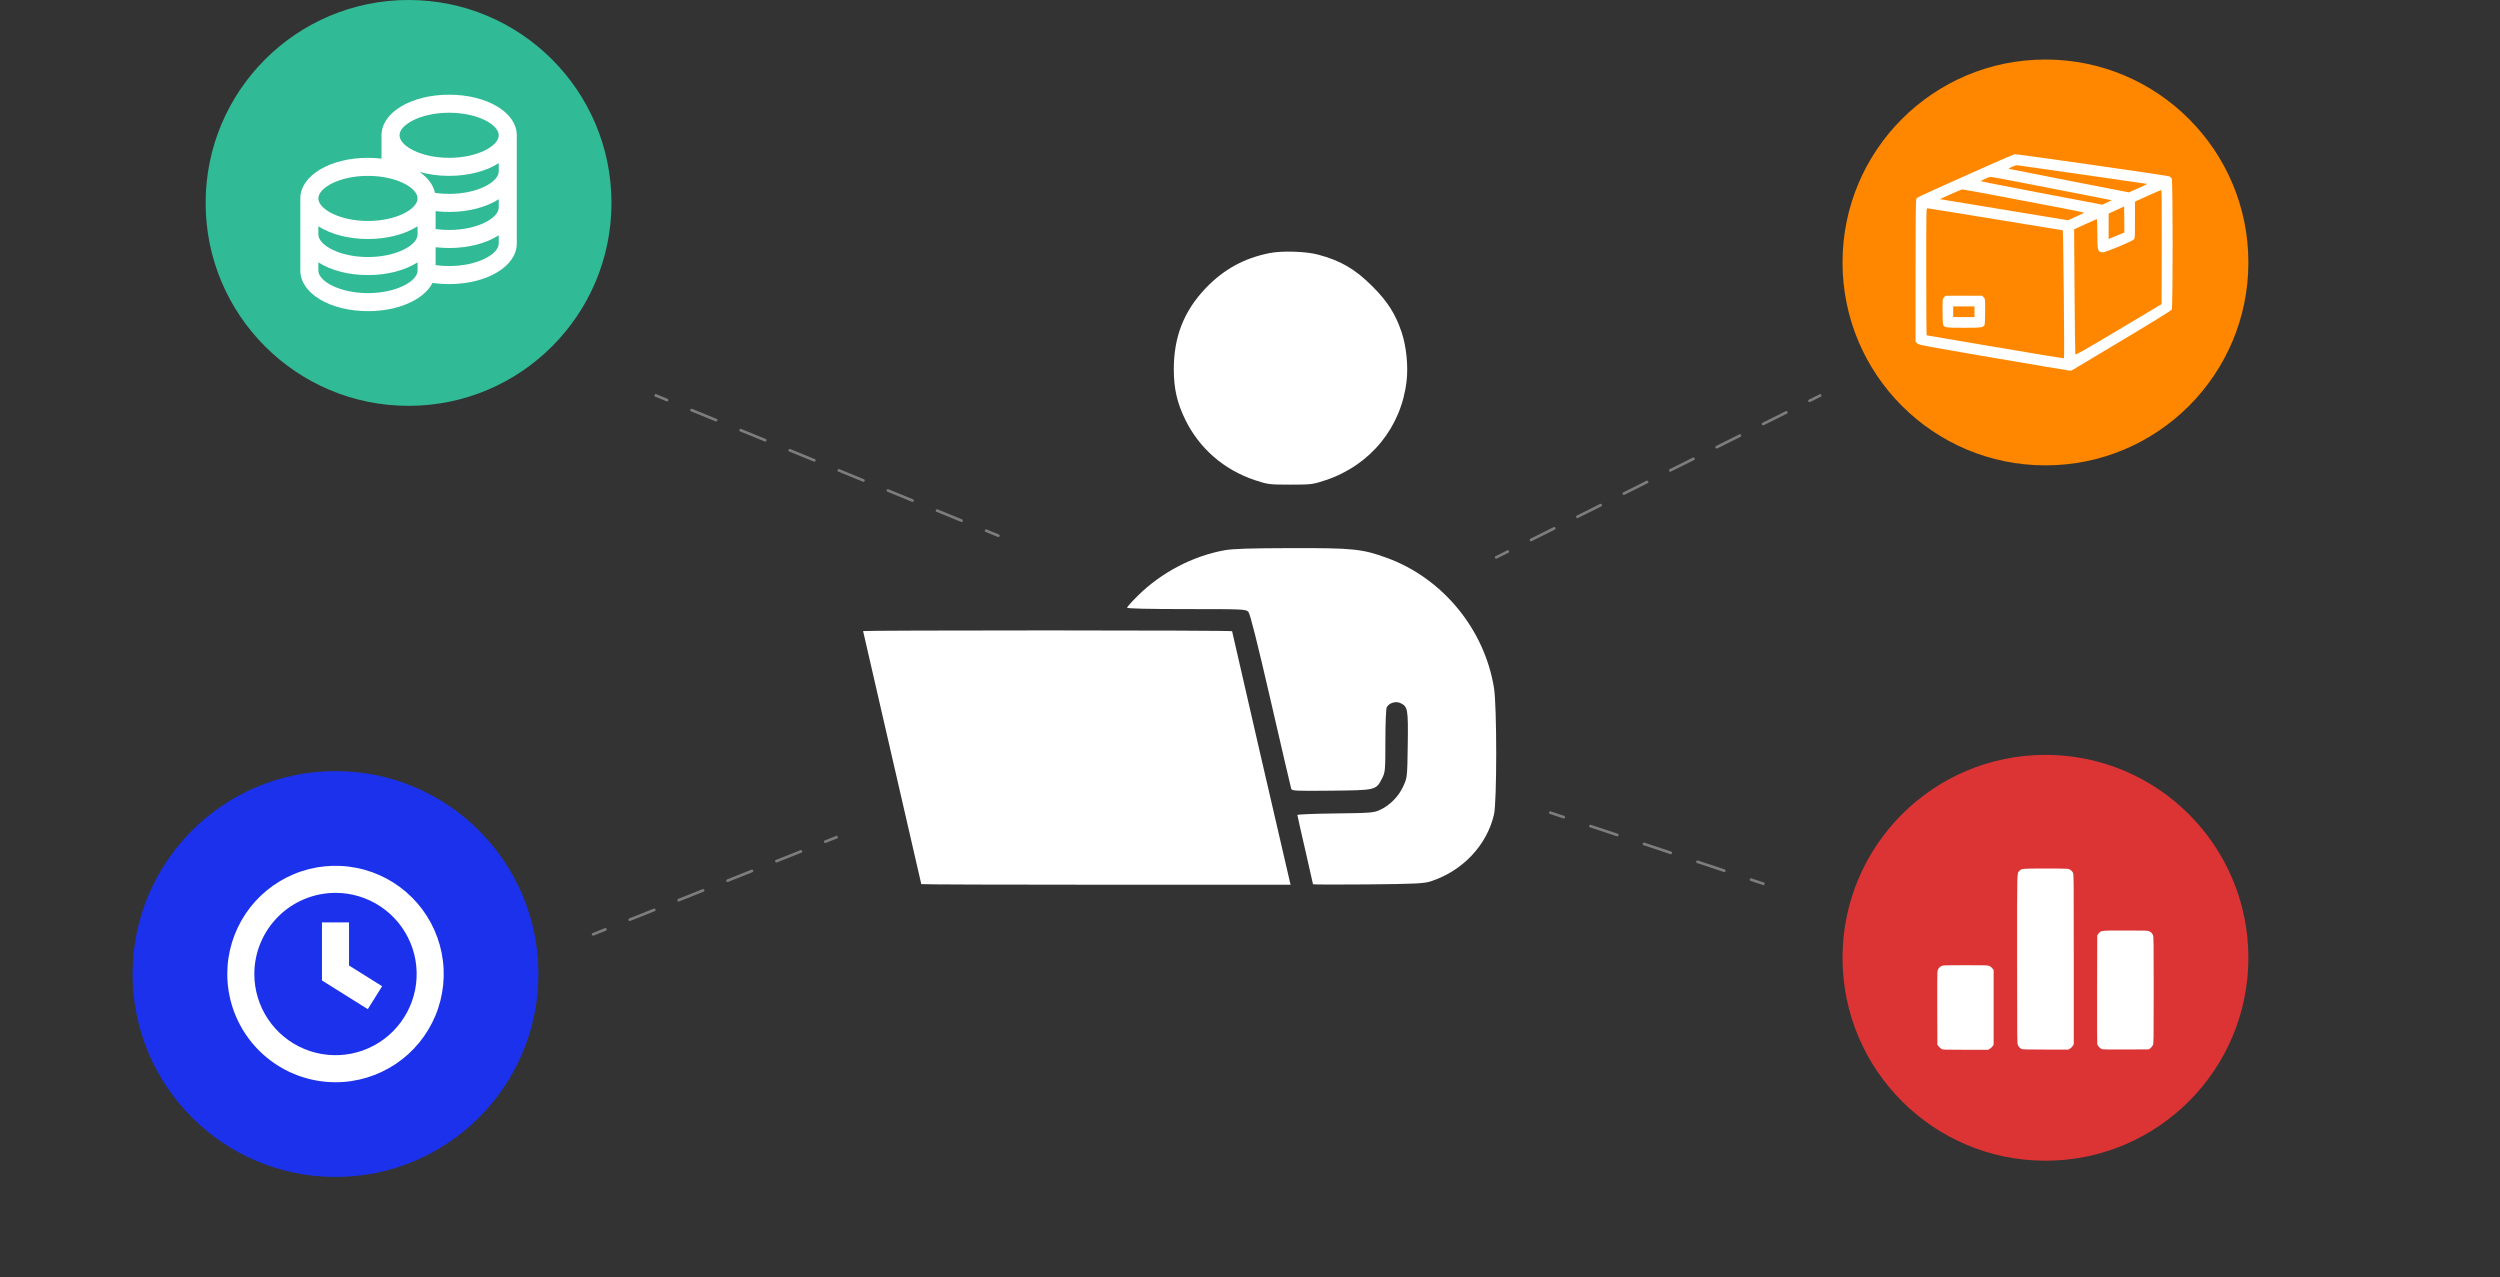 <svg width="924" height="472" viewBox="0 0 924 472" fill="none" xmlns="http://www.w3.org/2000/svg">
<rect x="0" y="0" width="924" height="472" fill="#333333" stroke="none"/>
<path d="M368.811 198.463C369.066 198.567 369.358 198.445 369.463 198.189C369.567 197.934 369.445 197.642 369.189 197.537L368.811 198.463ZM246.346 148.32C246.602 148.424 246.894 148.302 246.998 148.047C247.103 147.791 246.981 147.499 246.725 147.394L246.346 148.32ZM255.797 151.109C255.541 151.004 255.249 151.126 255.144 151.382C255.04 151.638 255.162 151.93 255.418 152.034L255.797 151.109ZM264.489 155.748C264.745 155.853 265.037 155.731 265.141 155.475C265.246 155.22 265.124 154.928 264.868 154.823L264.489 155.748ZM273.939 158.537C273.684 158.433 273.392 158.555 273.287 158.811C273.183 159.066 273.305 159.358 273.561 159.463L273.939 158.537ZM282.632 163.177C282.888 163.282 283.18 163.159 283.284 162.904C283.389 162.648 283.266 162.356 283.011 162.252L282.632 163.177ZM292.082 165.966C291.827 165.861 291.535 165.984 291.43 166.239C291.326 166.495 291.448 166.787 291.703 166.891L292.082 165.966ZM300.775 170.606C301.03 170.71 301.322 170.588 301.427 170.332C301.532 170.077 301.409 169.785 301.154 169.68L300.775 170.606ZM310.225 173.394C309.97 173.29 309.678 173.412 309.573 173.668C309.468 173.923 309.591 174.215 309.846 174.32L310.225 173.394ZM318.918 178.034C319.173 178.139 319.465 178.016 319.57 177.761C319.674 177.505 319.552 177.213 319.297 177.109L318.918 178.034ZM328.368 180.823C328.112 180.718 327.82 180.841 327.716 181.096C327.611 181.352 327.734 181.644 327.989 181.748L328.368 180.823ZM337.061 185.463C337.316 185.567 337.608 185.445 337.713 185.189C337.817 184.934 337.695 184.642 337.439 184.537L337.061 185.463ZM346.511 188.252C346.255 188.147 345.963 188.269 345.859 188.525C345.754 188.78 345.876 189.072 346.132 189.177L346.511 188.252ZM355.203 192.891C355.459 192.996 355.751 192.874 355.856 192.618C355.96 192.362 355.838 192.07 355.582 191.966L355.203 192.891ZM364.654 195.68C364.398 195.576 364.106 195.698 364.002 195.953C363.897 196.209 364.019 196.501 364.275 196.606L364.654 195.68ZM241.811 146.463L246.346 148.32L246.725 147.394L242.189 145.537L241.811 146.463ZM255.418 152.034L264.489 155.748L264.868 154.823L255.797 151.109L255.418 152.034ZM273.561 159.463L282.632 163.177L283.011 162.252L273.939 158.537L273.561 159.463ZM291.703 166.891L300.775 170.606L301.154 169.68L292.082 165.966L291.703 166.891ZM309.846 174.32L318.918 178.034L319.297 177.109L310.225 173.394L309.846 174.32ZM327.989 181.748L337.061 185.463L337.439 184.537L328.368 180.823L327.989 181.748ZM346.132 189.177L355.203 192.891L355.582 191.966L346.511 188.252L346.132 189.177ZM364.275 196.606L368.811 198.463L369.189 197.537L364.654 195.68L364.275 196.606Z" fill="#7D7D7D"/>
<path d="M552.777 205.548C552.53 205.671 552.429 205.971 552.553 206.218C552.676 206.465 552.976 206.566 553.223 206.442L552.777 205.548ZM557.512 204.299C557.759 204.176 557.859 203.876 557.736 203.629C557.613 203.382 557.312 203.281 557.065 203.405L557.512 204.299ZM565.643 199.12C565.396 199.243 565.296 199.543 565.419 199.79C565.542 200.037 565.843 200.138 566.09 200.014L565.643 199.12ZM574.667 195.729C574.914 195.605 575.015 195.305 574.891 195.058C574.768 194.811 574.467 194.711 574.22 194.834L574.667 195.729ZM582.798 190.549C582.551 190.672 582.451 190.973 582.574 191.22C582.698 191.467 582.998 191.567 583.245 191.443L582.798 190.549ZM591.822 187.158C592.07 187.035 592.17 186.734 592.046 186.487C591.923 186.24 591.623 186.14 591.376 186.264L591.822 187.158ZM599.953 181.978C599.706 182.102 599.606 182.402 599.729 182.649C599.853 182.896 600.153 182.996 600.4 182.873L599.953 181.978ZM608.978 178.587C609.225 178.464 609.325 178.164 609.201 177.917C609.078 177.67 608.778 177.569 608.531 177.693L608.978 178.587ZM617.108 173.407C616.861 173.531 616.761 173.831 616.884 174.078C617.008 174.325 617.308 174.425 617.555 174.302L617.108 173.407ZM626.133 170.017C626.38 169.893 626.48 169.593 626.357 169.346C626.233 169.099 625.933 168.999 625.686 169.122L626.133 170.017ZM634.263 164.837C634.016 164.96 633.916 165.26 634.04 165.508C634.163 165.755 634.463 165.855 634.71 165.731L634.263 164.837ZM643.288 161.446C643.535 161.323 643.635 161.022 643.512 160.775C643.388 160.528 643.088 160.428 642.841 160.551L643.288 161.446ZM651.419 156.266C651.171 156.389 651.071 156.69 651.195 156.937C651.318 157.184 651.618 157.284 651.865 157.161L651.419 156.266ZM660.443 152.875C660.69 152.752 660.79 152.452 660.667 152.205C660.543 151.958 660.243 151.857 659.996 151.981L660.443 152.875ZM668.574 147.695C668.327 147.819 668.226 148.119 668.35 148.366C668.473 148.613 668.774 148.713 669.021 148.59L668.574 147.695ZM553.223 206.442L557.512 204.299L557.065 203.405L552.777 205.548L553.223 206.442ZM566.09 200.014L574.667 195.729L574.22 194.834L565.643 199.12L566.09 200.014ZM583.245 191.443L591.822 187.158L591.376 186.264L582.798 190.549L583.245 191.443ZM600.4 182.873L608.978 178.587L608.531 177.693L599.953 181.978L600.4 182.873ZM617.555 174.302L626.133 170.017L625.686 169.122L617.108 173.407L617.555 174.302ZM634.71 165.731L643.288 161.446L642.841 160.551L634.263 164.837L634.71 165.731ZM651.865 157.161L660.443 152.875L659.996 151.981L651.419 156.266L651.865 157.161ZM669.021 148.59L673.309 146.447L672.862 145.553L668.574 147.695L669.021 148.59Z" fill="#7D7D7D"/>
<path d="M573.158 299.888C572.896 299.801 572.613 299.942 572.526 300.204C572.438 300.466 572.58 300.749 572.842 300.837L573.158 299.888ZM577.787 302.487C578.049 302.574 578.333 302.433 578.42 302.171C578.507 301.909 578.366 301.626 578.104 301.538L577.787 302.487ZM587.995 304.839C587.733 304.751 587.45 304.893 587.362 305.155C587.275 305.417 587.417 305.7 587.678 305.787L587.995 304.839ZM597.57 309.088C597.832 309.175 598.115 309.034 598.202 308.772C598.29 308.51 598.148 308.227 597.886 308.139L597.57 309.088ZM607.777 311.44C607.515 311.352 607.232 311.494 607.145 311.756C607.057 312.018 607.199 312.301 607.461 312.388L607.777 311.44ZM617.352 315.689C617.614 315.776 617.897 315.635 617.984 315.373C618.072 315.111 617.93 314.828 617.668 314.74L617.352 315.689ZM627.559 318.041C627.298 317.954 627.014 318.095 626.927 318.357C626.84 318.619 626.981 318.902 627.243 318.99L627.559 318.041ZM637.134 322.29C637.396 322.378 637.679 322.236 637.767 321.974C637.854 321.712 637.713 321.429 637.451 321.342L637.134 322.29ZM647.342 324.642C647.08 324.555 646.797 324.696 646.709 324.958C646.622 325.22 646.763 325.503 647.025 325.591L647.342 324.642ZM572.842 300.837L577.787 302.487L578.104 301.538L573.158 299.888L572.842 300.837ZM587.678 305.787L597.57 309.088L597.886 308.139L587.995 304.839L587.678 305.787ZM607.461 312.388L617.352 315.689L617.668 314.74L607.777 311.44L607.461 312.388ZM627.243 318.99L637.134 322.29L637.451 321.342L627.559 318.041L627.243 318.99ZM647.025 325.591L651.971 327.241L652.287 326.292L647.342 324.642L647.025 325.591Z" fill="#7D7D7D"/>
<path d="M219.031 344.853C218.775 344.956 218.65 345.246 218.752 345.503C218.854 345.759 219.145 345.884 219.402 345.782L219.031 344.853ZM223.919 343.98C224.175 343.878 224.3 343.587 224.198 343.33C224.096 343.074 223.805 342.949 223.548 343.051L223.919 343.98ZM232.582 339.447C232.326 339.549 232.201 339.84 232.303 340.096C232.406 340.353 232.697 340.478 232.953 340.375L232.582 339.447ZM241.987 336.771C242.244 336.669 242.369 336.378 242.266 336.121C242.164 335.865 241.873 335.74 241.617 335.842L241.987 336.771ZM250.651 332.238C250.395 332.34 250.27 332.631 250.372 332.888C250.474 333.144 250.765 333.269 251.022 333.167L250.651 332.238ZM260.056 329.562C260.312 329.46 260.437 329.169 260.335 328.913C260.233 328.656 259.942 328.531 259.685 328.633L260.056 329.562ZM268.72 325.029C268.463 325.131 268.338 325.422 268.44 325.679C268.543 325.935 268.834 326.06 269.09 325.958L268.72 325.029ZM278.124 322.353C278.381 322.251 278.506 321.96 278.403 321.704C278.301 321.447 278.01 321.322 277.754 321.425L278.124 322.353ZM286.788 317.82C286.532 317.922 286.407 318.213 286.509 318.47C286.611 318.726 286.902 318.851 287.159 318.749L286.788 317.82ZM296.193 315.145C296.449 315.042 296.574 314.751 296.472 314.495C296.37 314.238 296.079 314.113 295.822 314.216L296.193 315.145ZM304.857 310.611C304.6 310.714 304.475 311.005 304.577 311.261C304.68 311.517 304.971 311.642 305.227 311.54L304.857 310.611ZM219.402 345.782L223.919 343.98L223.548 343.051L219.031 344.853L219.402 345.782ZM232.953 340.375L241.987 336.771L241.617 335.842L232.582 339.447L232.953 340.375ZM251.022 333.167L260.056 329.562L259.685 328.633L250.651 332.238L251.022 333.167ZM269.09 325.958L278.124 322.353L277.754 321.425L268.72 325.029L269.09 325.958ZM287.159 318.749L296.193 315.145L295.822 314.216L286.788 317.82L287.159 318.749ZM305.227 311.54L309.744 309.738L309.374 308.809L304.857 310.611L305.227 311.54Z" fill="#7D7D7D"/>
<circle cx="124" cy="360" r="75" fill="#1C31EC"/>
<circle cx="151" cy="75" r="75" fill="#31BA96"/>
<circle cx="756" cy="97" r="75" fill="#FF8700"/>
<circle cx="756" cy="354" r="75" fill="#DC3434"/>
<path fill-rule="evenodd" clip-rule="evenodd" d="M469.285 93.531C459.794 95.42 452.295 99.535 445.617 106.518C437.583 114.919 433.816 124.514 433.839 136.519C433.853 143.679 435.056 148.947 438.094 155.134C443.312 165.766 452.364 173.633 463.777 177.455C468.521 179.043 469.151 179.123 476.891 179.123C484.634 179.123 485.26 179.043 490.021 177.451C506.531 171.926 517.935 157.931 519.878 140.809C520.517 135.179 519.792 128.073 518.04 122.806C515.816 116.117 512.857 111.456 507.316 105.906C500.845 99.426 495.591 96.356 487.088 94.085C482.692 92.91 473.791 92.634 469.285 93.531ZM452.581 203.375C440.897 205.488 429.283 211.563 420.629 220.088C418.395 222.288 416.567 224.32 416.567 224.604C416.567 224.932 424.527 225.118 438.517 225.118C459.686 225.118 460.5 225.155 461.402 226.153C462.042 226.86 464.638 237.179 469.628 258.844C473.637 276.256 477.05 290.925 477.21 291.443C477.482 292.325 478.441 292.376 492.109 292.231C508.696 292.056 508.567 292.088 510.856 287.602C511.974 285.412 512.037 284.679 512.037 273.813C512.037 267.47 512.262 261.914 512.541 261.392C513.396 259.793 515.903 259.038 517.621 259.863C520.326 261.161 520.489 262.096 520.304 275.272C520.135 287.273 520.125 287.371 518.637 290.631C516.923 294.387 513.707 297.643 510.031 299.344C507.745 300.402 506.62 300.491 493.546 300.649C485.829 300.742 479.514 300.996 479.514 301.212C479.514 301.429 480.812 307.211 482.399 314.063C483.986 320.914 485.284 326.644 485.284 326.798C485.284 326.951 494.431 326.986 505.611 326.875C523.333 326.699 526.307 326.553 528.822 325.735C540.536 321.93 549.492 312.478 552.173 301.095C553.272 296.43 553.277 261.025 552.18 254.253C548.66 232.524 533.184 213.717 512.651 206.214C503.507 202.873 500.182 202.531 477.333 202.584C461.985 202.618 455.642 202.822 452.581 203.375ZM319 233.244C319 233.381 323.839 254.429 329.753 280.017C335.668 305.605 340.507 326.644 340.507 326.771C340.507 326.897 371.219 327 408.756 327H477.005L476.713 325.818C475.842 322.288 455.384 233.542 455.384 233.293C455.384 233.129 424.698 232.996 387.192 232.996C349.687 232.996 319 233.108 319 233.244Z" fill="white"/>
<path fill-rule="evenodd" clip-rule="evenodd" d="M764.33 321.122C765.159 321.325 765.788 321.814 766.154 322.541C766.459 323.147 766.463 323.587 766.463 354.535V385.914L766.088 386.563C765.878 386.925 765.437 387.368 765.09 387.566L764.467 387.921H756.097C750.548 387.921 747.579 387.864 747.288 387.752C746.662 387.512 746.149 386.991 745.815 386.258C745.537 385.65 745.526 384.424 745.523 354.55C745.519 320.753 745.465 322.885 746.347 321.928C747.197 321.006 746.927 321.033 755.679 321.003C760.216 320.987 763.991 321.039 764.33 321.122ZM794.362 344.206C795.106 344.551 795.439 344.905 795.763 345.689C795.975 346.204 796.003 348.595 796 365.949C795.997 384.824 795.984 385.652 795.704 386.277C795.544 386.635 795.146 387.134 794.821 387.385L794.23 387.842L785.856 387.89C780.278 387.922 777.292 387.882 776.913 387.77C776.205 387.561 775.265 386.533 775.141 385.833C775.089 385.544 775.068 376.397 775.093 365.506L775.138 345.704L775.588 345.105C776.503 343.89 776.298 343.915 785.531 343.915C793.163 343.915 793.781 343.935 794.362 344.206ZM735.3 357.035C735.654 357.197 736.146 357.6 736.394 357.929L736.845 358.528V372.325V386.123L736.457 386.697C736.243 387.013 735.786 387.435 735.441 387.635L734.813 388H726.451C718.37 388 718.071 387.989 717.559 387.683C717.267 387.509 716.81 387.093 716.543 386.758L716.057 386.15L716.011 372.747C715.979 363.732 716.018 359.157 716.128 358.772C716.358 357.969 716.863 357.374 717.608 357.032C718.203 356.758 718.797 356.739 726.451 356.739C734.132 356.739 734.698 356.758 735.3 357.035Z" fill="white"/>
<path fill-rule="evenodd" clip-rule="evenodd" d="M727.807 64.311C706.901 73.704 708.592 72.9 708.272 73.606C708.069 74.052 708 80.808 708 100.222V126.239L708.532 126.86C709.053 127.468 709.657 127.583 736.041 132.116C750.879 134.665 763.592 136.807 764.293 136.876L765.567 137L783.983 125.982C796.745 118.347 802.487 114.79 802.685 114.395C803.109 113.556 803.103 66.885 802.68 66.044C802.519 65.725 802.126 65.338 801.808 65.185C801.198 64.891 745.848 56.959 744.694 57C744.325 57.013 736.725 60.303 727.807 64.311ZM743.63 61.647C742.743 62.041 742.307 62.342 742.518 62.416C742.708 62.483 752.766 64.465 764.867 66.82L786.87 71.102L790.285 69.574C792.163 68.733 793.666 68.012 793.625 67.971C793.584 67.93 782.876 66.383 769.829 64.532C756.782 62.682 745.878 61.13 745.599 61.083C745.319 61.037 744.433 61.29 743.63 61.647ZM733.656 66.097C732.796 66.488 732.092 66.874 732.092 66.955C732.092 67.036 742.204 69.027 754.563 71.379L777.033 75.655L778.773 74.83L780.513 74.004L771.534 72.236C750.419 68.078 736.19 65.348 735.722 65.366C735.446 65.376 734.516 65.705 733.656 66.097ZM720.878 71.816L716.961 73.599L730.723 75.867C738.293 77.114 748.947 78.871 754.4 79.771L764.313 81.408L767.309 80.062C768.956 79.322 770.307 78.659 770.31 78.589C770.313 78.52 765.442 77.537 759.486 76.407C753.529 75.276 743.521 73.371 737.245 72.174C730.968 70.977 725.6 70.005 725.314 70.015C725.029 70.025 723.032 70.836 720.878 71.816ZM793.773 72.392L789.083 74.531L789.082 81.308C789.08 88.041 789.077 88.088 788.556 88.591C787.867 89.256 778.289 93.226 777.342 93.239C775.314 93.266 775.181 92.835 775.181 86.265C775.181 83.241 775.091 80.92 774.975 80.964C774.863 81.007 772.93 81.876 770.681 82.896L766.592 84.751L766.75 107.659C766.837 120.258 766.971 130.742 767.048 130.956C767.163 131.274 770.11 129.601 783.057 121.872L798.925 112.398L798.984 91.314C799.032 74.518 798.984 70.232 798.753 70.241C798.593 70.247 796.352 71.215 793.773 72.392ZM782.19 77.635L779.354 78.949L779.352 83.635L779.35 88.321L782.246 87.13L785.142 85.94V81.107C785.142 78.45 785.116 76.285 785.084 76.298C785.052 76.311 783.75 76.912 782.19 77.635ZM711.938 100.456C711.938 113.372 712.008 123.94 712.093 123.94C712.178 123.94 723.605 125.88 737.487 128.252C751.369 130.623 762.779 132.512 762.842 132.449C763.066 132.224 762.616 85.11 762.39 85.11C762.268 85.11 751.056 83.279 737.473 81.041C723.891 78.803 712.589 76.972 712.358 76.972C711.955 76.972 711.938 77.931 711.938 100.456ZM718.53 109.863C717.963 110.431 717.961 110.447 717.969 115.152C717.974 118.495 718.058 119.979 718.258 120.24C718.904 121.084 719.45 121.15 725.838 121.15C732.225 121.15 732.771 121.084 733.417 120.24C733.617 119.979 733.701 118.495 733.707 115.152C733.714 110.447 733.712 110.431 733.145 109.863L732.577 109.292H725.838H719.098L718.53 109.863ZM721.899 115.221V117.197H725.838H729.776V115.221V113.244H725.838H721.899V115.221Z" fill="white"/>
<path d="M124 400C131.911 400 139.645 397.654 146.223 393.259C152.801 388.864 157.928 382.616 160.955 375.307C163.983 367.998 164.775 359.956 163.231 352.196C161.688 344.437 157.878 337.31 152.284 331.716C146.69 326.122 139.563 322.312 131.804 320.769C124.044 319.225 116.002 320.017 108.693 323.045C101.384 326.072 95.136 331.199 90.741 337.777C86.346 344.355 84 352.089 84 360C84.011 370.605 88.229 380.773 95.728 388.272C103.227 395.771 113.395 399.989 124 400ZM124 330C129.933 330 135.734 331.759 140.667 335.056C145.601 338.352 149.446 343.038 151.716 348.52C153.987 354.001 154.581 360.033 153.424 365.853C152.266 371.672 149.409 377.018 145.213 381.213C141.018 385.409 135.672 388.266 129.853 389.424C124.033 390.581 118.001 389.987 112.519 387.716C107.038 385.446 102.352 381.601 99.056 376.667C95.76 371.734 94 365.933 94 360C94.009 352.046 97.172 344.421 102.797 338.797C108.421 333.172 116.046 330.009 124 330Z" fill="white"/>
<path d="M135.93 372.987L141.237 364.513L129 356.85L129 340.907L119 340.907L119 362.383L135.93 372.987Z" fill="white"/>
<path d="M166 35C151.98 35 141 41.59 141 50V58.623C139.39 58.433 137.717 58.333 136 58.333C121.98 58.333 111 64.923 111 73.333V100C111 108.41 121.98 115 136 115C147.357 115 156.72 110.677 159.867 104.563C161.86 104.853 163.913 105 166 105C180.02 105 191 98.41 191 90V50C191 41.59 180.02 35 166 35ZM184.333 76.667C184.333 80.6 176.493 85 166 85C164.293 85 162.62 84.883 161 84.657V78.043C162.633 78.233 164.307 78.333 166 78.333C173.313 78.333 179.8 76.54 184.333 73.63V76.667ZM117.667 83.63C122.2 86.54 128.687 88.333 136 88.333C143.313 88.333 149.8 86.54 154.333 83.63V86.667C154.333 90.6 146.493 95 136 95C125.507 95 117.667 90.6 117.667 86.667V83.63ZM184.333 63.333C184.333 67.267 176.493 71.667 166 71.667C164.217 71.667 162.467 71.54 160.78 71.293C160.137 68.337 158.113 65.68 155.093 63.55C158.373 64.483 162.067 65 166 65C173.313 65 179.8 63.207 184.333 60.297V63.333ZM166 41.667C176.493 41.667 184.333 46.067 184.333 50C184.333 53.933 176.493 58.333 166 58.333C155.507 58.333 147.667 53.933 147.667 50C147.667 46.067 155.507 41.667 166 41.667ZM136 65C146.493 65 154.333 69.4 154.333 73.333C154.333 77.267 146.493 81.667 136 81.667C125.507 81.667 117.667 77.267 117.667 73.333C117.667 69.4 125.507 65 136 65ZM136 108.333C125.507 108.333 117.667 103.933 117.667 100V96.963C122.2 99.873 128.687 101.667 136 101.667C143.313 101.667 149.8 99.873 154.333 96.963V100C154.333 103.933 146.493 108.333 136 108.333ZM166 98.333C164.293 98.333 162.62 98.217 161 97.99V91.377C162.633 91.567 164.307 91.667 166 91.667C173.313 91.667 179.8 89.873 184.333 86.963V90C184.333 93.933 176.493 98.333 166 98.333Z" fill="white"/>
</svg>
